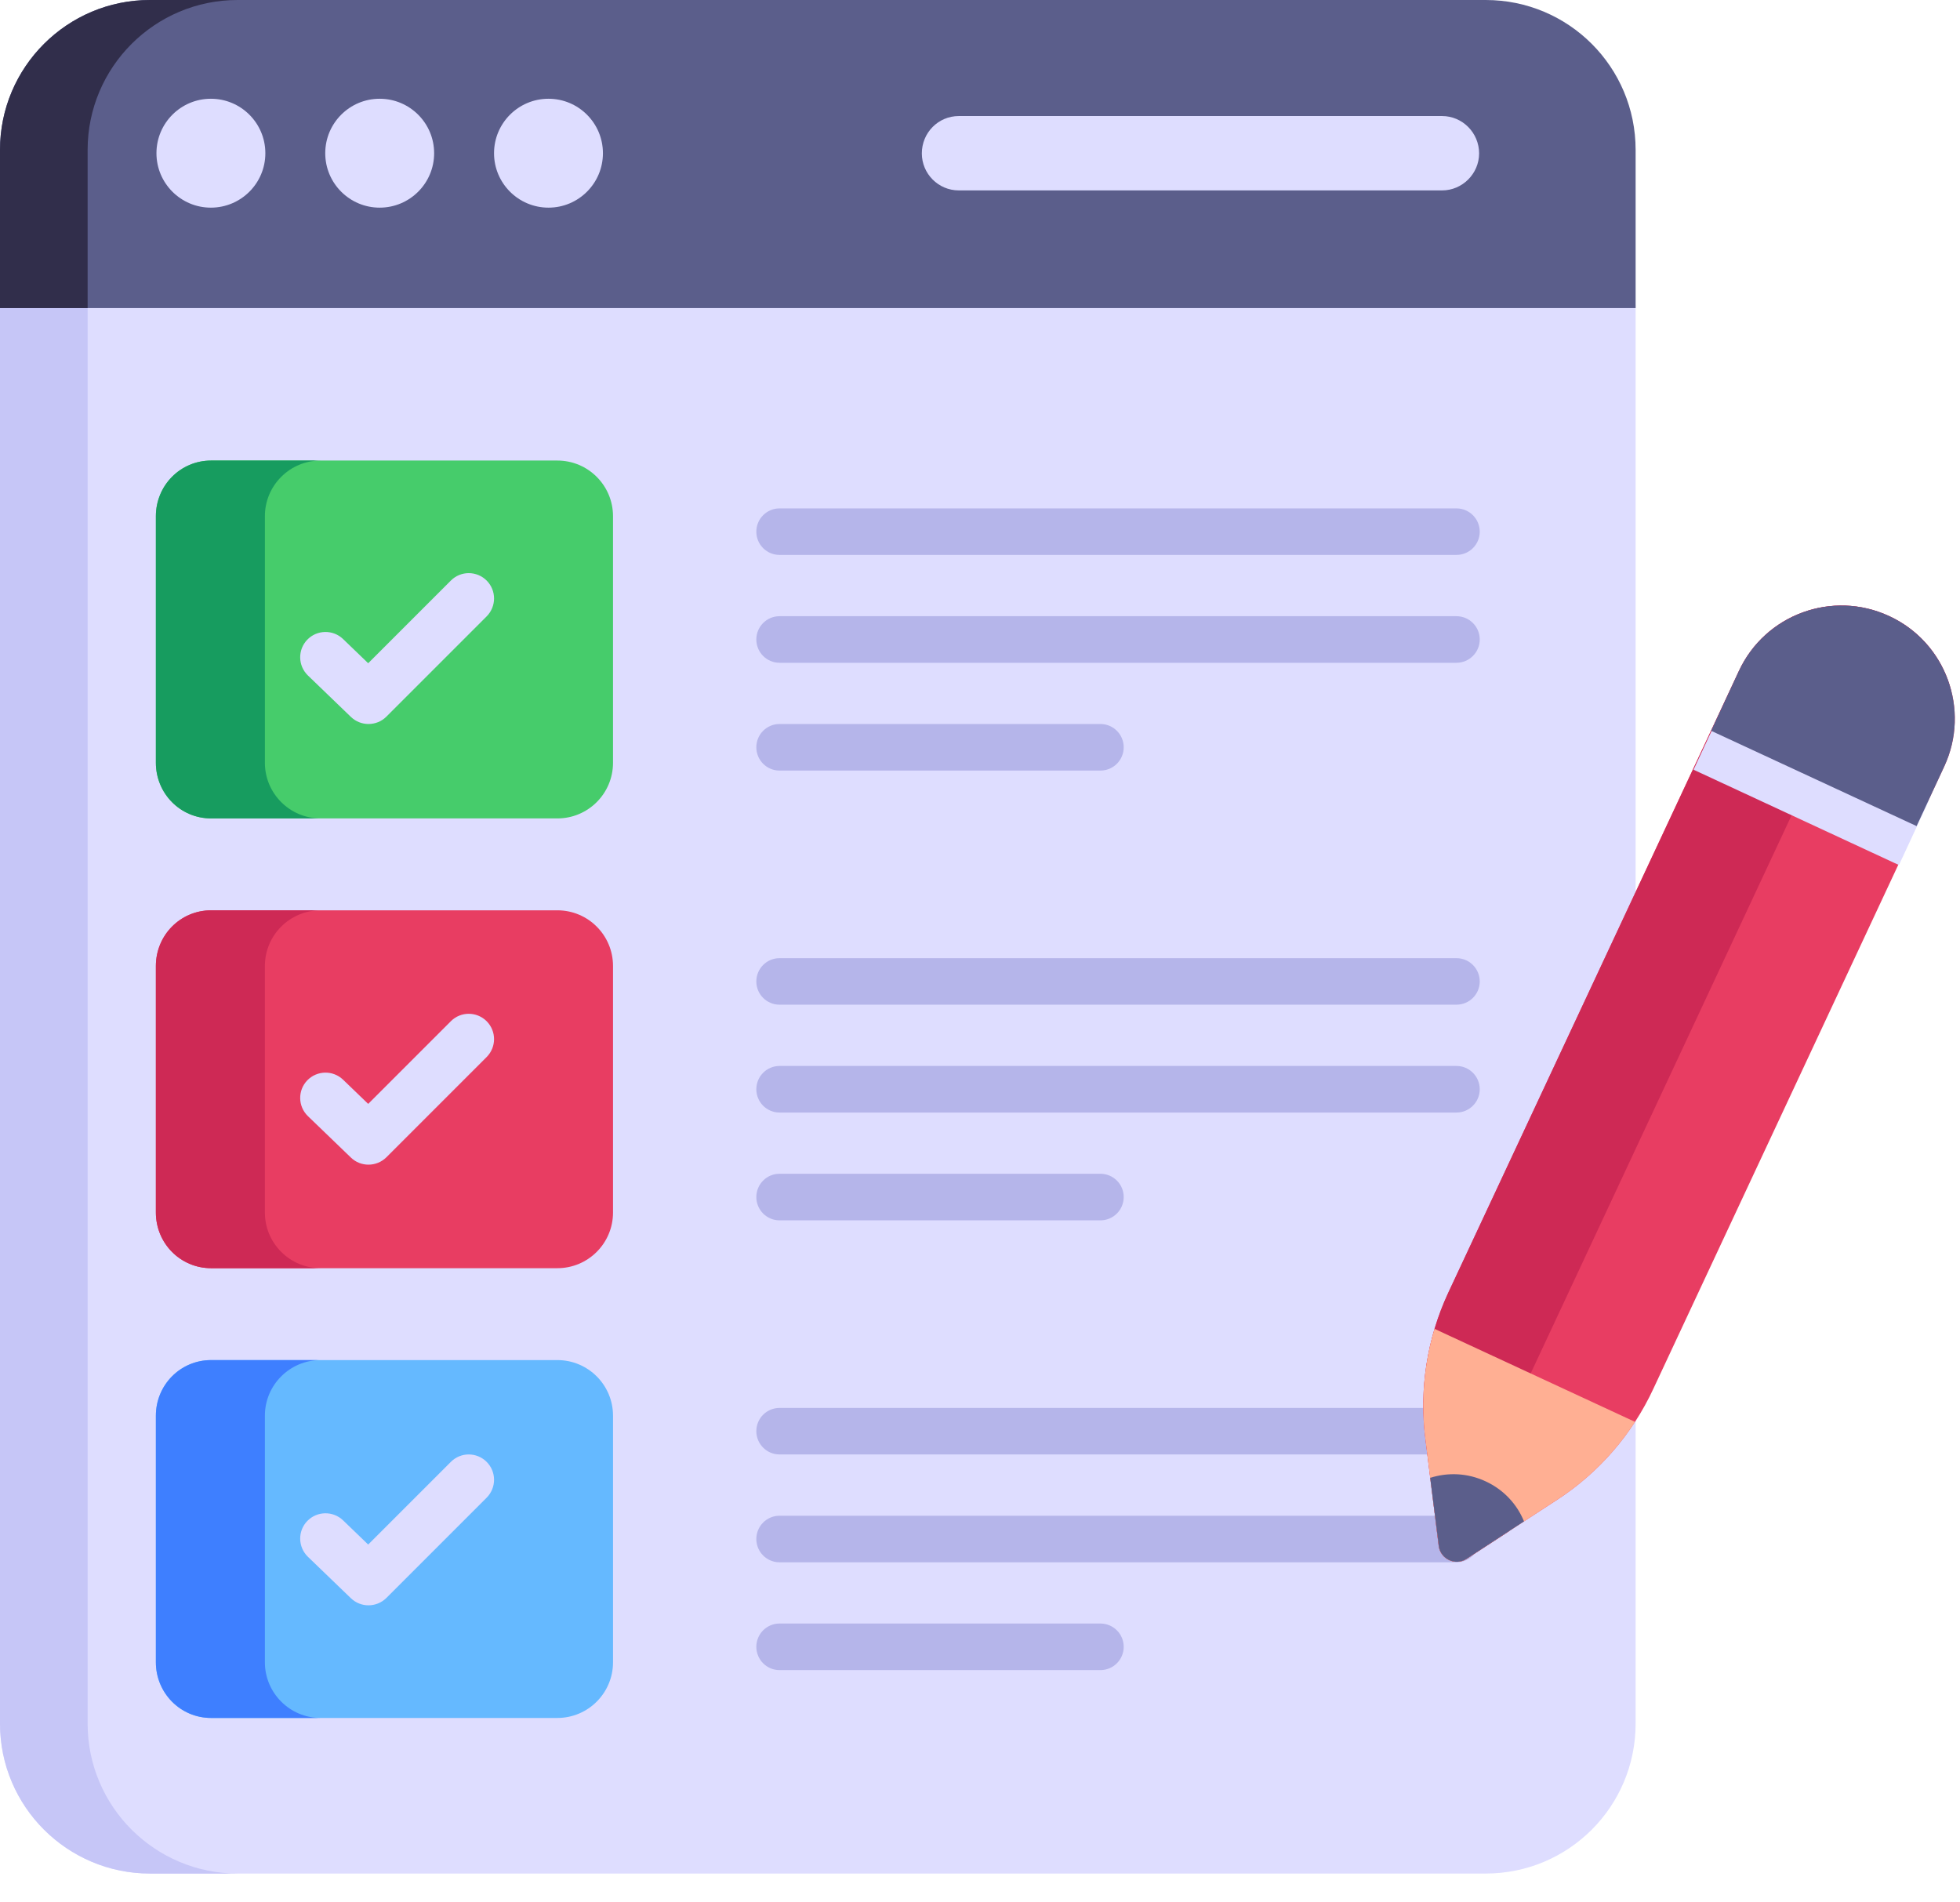 <svg width="34" height="33" viewBox="0 0 34 33" fill="none" xmlns="http://www.w3.org/2000/svg">
<path d="M0 5.289V29.899C0 31.338 1.169 32.5 2.601 32.5H25.772C27.211 32.5 28.373 31.338 28.373 29.899V5.289H0Z" fill="#DEDDFF"/>
<path d="M4.121 32.5H2.601C1.169 32.5 0 31.338 0 29.899V5.289H1.52V29.899C1.52 31.338 2.689 32.5 4.121 32.5Z" fill="#C6C6F7"/>
<path d="M28.373 2.601V5.344H0V2.601C0 1.162 1.169 0 2.601 0H25.772C27.211 0 28.373 1.162 28.373 2.601Z" fill="#5B5E8B"/>
<path d="M4.121 0C2.689 0 1.52 1.162 1.52 2.601V5.344H0V2.601C0 1.162 1.169 0 2.601 0H4.121Z" fill="#312E4B"/>
<path d="M3.658 3.602C4.18 3.602 4.603 3.179 4.603 2.658C4.603 2.136 4.18 1.713 3.658 1.713C3.137 1.713 2.714 2.136 2.714 2.658C2.714 3.179 3.137 3.602 3.658 3.602Z" fill="#DEDDFF"/>
<path d="M6.586 3.602C7.108 3.602 7.531 3.179 7.531 2.658C7.531 2.136 7.108 1.713 6.586 1.713C6.065 1.713 5.642 2.136 5.642 2.658C5.642 3.179 6.065 3.602 6.586 3.602Z" fill="#DEDDFF"/>
<path d="M9.515 3.602C10.036 3.602 10.459 3.179 10.459 2.658C10.459 2.136 10.036 1.713 9.515 1.713C8.993 1.713 8.57 2.136 8.57 2.658C8.57 3.179 8.993 3.602 9.515 3.602Z" fill="#DEDDFF"/>
<path d="M25.658 2.661C25.658 3.012 25.368 3.303 25.016 3.303H16.633C16.275 3.303 15.991 3.012 15.991 2.661C15.991 2.303 16.275 2.013 16.633 2.013H25.016C25.368 2.013 25.658 2.303 25.658 2.661Z" fill="#DEDDFF"/>
<path d="M10.634 24.558V28.835C10.634 29.368 10.202 29.801 9.668 29.801H3.663C3.129 29.801 2.704 29.368 2.704 28.835V24.558C2.704 24.025 3.129 23.593 3.663 23.593H9.668C10.202 23.593 10.634 24.025 10.634 24.558Z" fill="#65B9FF"/>
<path d="M5.561 29.801H3.663C3.129 29.801 2.704 29.368 2.704 28.835V24.558C2.704 24.025 3.129 23.593 3.663 23.593H5.561C5.028 23.593 4.595 24.025 4.595 24.558V28.835C4.595 29.368 5.028 29.801 5.561 29.801Z" fill="#3E7FFF"/>
<path d="M25.265 25.23H13.523C13.3 25.23 13.12 25.049 13.12 24.826C13.12 24.603 13.3 24.423 13.523 24.423H25.265C25.488 24.423 25.669 24.603 25.669 24.826C25.669 25.049 25.488 25.23 25.265 25.23Z" fill="#B5B5EA"/>
<path d="M25.265 27.101H13.523C13.3 27.101 13.12 26.92 13.12 26.697C13.12 26.474 13.3 26.293 13.523 26.293H25.265C25.488 26.293 25.669 26.474 25.669 26.697C25.669 26.92 25.488 27.101 25.265 27.101Z" fill="#B5B5EA"/>
<path d="M19.089 28.971H13.523C13.3 28.971 13.12 28.79 13.12 28.567C13.12 28.344 13.3 28.163 13.523 28.163H19.089C19.312 28.163 19.493 28.344 19.493 28.567C19.493 28.79 19.312 28.971 19.089 28.971Z" fill="#B5B5EA"/>
<path d="M10.634 16.757V21.033C10.634 21.567 10.202 21.999 9.668 21.999H3.663C3.129 21.999 2.704 21.567 2.704 21.033V16.757C2.704 16.223 3.129 15.791 3.663 15.791H9.668C10.202 15.791 10.634 16.223 10.634 16.757Z" fill="#E83D62"/>
<path d="M5.561 21.999H3.663C3.129 21.999 2.704 21.567 2.704 21.033V16.757C2.704 16.223 3.129 15.791 3.663 15.791H5.561C5.028 15.791 4.595 16.223 4.595 16.757V21.033C4.595 21.567 5.028 21.999 5.561 21.999Z" fill="#CE2955"/>
<path d="M25.265 17.428H13.523C13.3 17.428 13.12 17.248 13.12 17.025C13.12 16.802 13.3 16.621 13.523 16.621H25.265C25.488 16.621 25.669 16.802 25.669 17.025C25.669 17.248 25.488 17.428 25.265 17.428Z" fill="#B5B5EA"/>
<path d="M25.265 19.299H13.523C13.3 19.299 13.12 19.118 13.12 18.895C13.12 18.672 13.3 18.491 13.523 18.491H25.265C25.488 18.491 25.669 18.672 25.669 18.895C25.669 19.118 25.488 19.299 25.265 19.299Z" fill="#B5B5EA"/>
<path d="M19.089 21.169H13.523C13.3 21.169 13.12 20.988 13.12 20.765C13.12 20.542 13.3 20.361 13.523 20.361H19.089C19.312 20.361 19.493 20.542 19.493 20.765C19.493 20.988 19.312 21.169 19.089 21.169Z" fill="#B5B5EA"/>
<path d="M10.634 8.955V13.231C10.634 13.765 10.202 14.197 9.668 14.197H3.663C3.129 14.197 2.704 13.765 2.704 13.231V8.955C2.704 8.421 3.129 7.989 3.663 7.989H9.668C10.202 7.989 10.634 8.421 10.634 8.955Z" fill="#46CC6B"/>
<path d="M5.561 14.197H3.663C3.129 14.197 2.704 13.765 2.704 13.231V8.955C2.704 8.421 3.129 7.989 3.663 7.989H5.561C5.028 7.989 4.595 8.421 4.595 8.955V13.231C4.595 13.765 5.028 14.197 5.561 14.197Z" fill="#179C5F"/>
<path d="M25.265 9.626H13.523C13.3 9.626 13.12 9.446 13.12 9.223C13.12 9 13.3 8.819 13.523 8.819H25.265C25.488 8.819 25.669 9 25.669 9.223C25.669 9.446 25.488 9.626 25.265 9.626Z" fill="#B5B5EA"/>
<path d="M25.265 11.497H13.523C13.3 11.497 13.12 11.316 13.12 11.093C13.12 10.87 13.3 10.689 13.523 10.689H25.265C25.488 10.689 25.669 10.87 25.669 11.093C25.669 11.316 25.488 11.497 25.265 11.497Z" fill="#B5B5EA"/>
<path d="M19.089 13.367H13.523C13.3 13.367 13.12 13.186 13.12 12.963C13.12 12.74 13.3 12.559 13.523 12.559H19.089C19.312 12.559 19.493 12.74 19.493 12.963C19.493 13.186 19.312 13.367 19.089 13.367Z" fill="#B5B5EA"/>
<path d="M33.727 13.295L28.682 24.088C28.317 24.875 27.738 25.544 27.011 26.017L25.439 27.041C25.246 27.167 24.988 27.047 24.959 26.819L24.725 24.958C24.617 24.096 24.753 23.222 25.119 22.434L30.163 11.642C30.62 10.658 31.788 10.23 32.772 10.687C33.756 11.143 34.184 12.311 33.727 13.295Z" fill="#E83D62"/>
<path d="M33.848 11.994C32.949 11.757 31.983 12.196 31.584 13.061L26.538 23.856C26.174 24.64 26.038 25.518 26.146 26.376L26.174 26.565L25.437 27.045C25.248 27.166 24.991 27.045 24.957 26.822L24.728 24.957C24.62 24.099 24.755 23.221 25.12 22.431L30.166 11.642C30.619 10.656 31.787 10.23 32.773 10.69C33.334 10.947 33.712 11.44 33.848 11.994Z" fill="#CE2955"/>
<path d="M28.363 24.665C28.011 25.203 27.554 25.665 27.01 26.017L26.437 26.391L25.439 27.042C25.247 27.166 24.989 27.047 24.959 26.82L24.809 25.636L24.725 24.957C24.645 24.316 24.7 23.667 24.884 23.051L28.363 24.665Z" fill="#FFAF93"/>
<path d="M29.378 13.352L29.889 12.253L33.452 13.906L32.941 15.006L29.378 13.352Z" fill="#DEDDFF"/>
<path d="M33.247 14.33L33.727 13.295C34.184 12.311 33.756 11.143 32.772 10.687C31.788 10.23 30.62 10.658 30.163 11.642L29.683 12.677L33.247 14.33Z" fill="#5B5E8B"/>
<path d="M26.437 26.391L25.439 27.042C25.247 27.166 24.989 27.047 24.959 26.82L24.809 25.636C25.117 25.538 25.456 25.55 25.772 25.697C26.087 25.843 26.316 26.095 26.437 26.391Z" fill="#5B5E8B"/>
<path d="M8.442 10.071C8.27 9.899 7.992 9.899 7.821 10.071L6.387 11.505L5.951 11.085C5.777 10.918 5.499 10.922 5.33 11.097C5.162 11.272 5.167 11.549 5.342 11.718L6.088 12.437C6.173 12.518 6.282 12.559 6.392 12.559C6.505 12.559 6.617 12.517 6.703 12.431L8.442 10.692C8.613 10.52 8.613 10.242 8.442 10.071Z" fill="#DEDDFF"/>
<path d="M8.442 17.715C8.27 17.543 7.992 17.543 7.821 17.715L6.387 19.149L5.951 18.729C5.777 18.562 5.499 18.566 5.33 18.741C5.162 18.916 5.167 19.193 5.342 19.362L6.088 20.081C6.173 20.163 6.282 20.203 6.392 20.203C6.505 20.203 6.617 20.16 6.703 20.075L8.442 18.336C8.613 18.164 8.613 17.887 8.442 17.715Z" fill="#DEDDFF"/>
<path d="M8.442 25.359C8.27 25.187 7.992 25.187 7.821 25.359L6.387 26.793L5.951 26.373C5.777 26.206 5.499 26.21 5.33 26.385C5.162 26.559 5.167 26.837 5.342 27.006L6.088 27.725C6.173 27.806 6.282 27.847 6.392 27.847C6.505 27.847 6.617 27.804 6.703 27.719L8.442 25.98C8.613 25.808 8.613 25.53 8.442 25.359Z" fill="#DEDDFF"/>
</svg>
